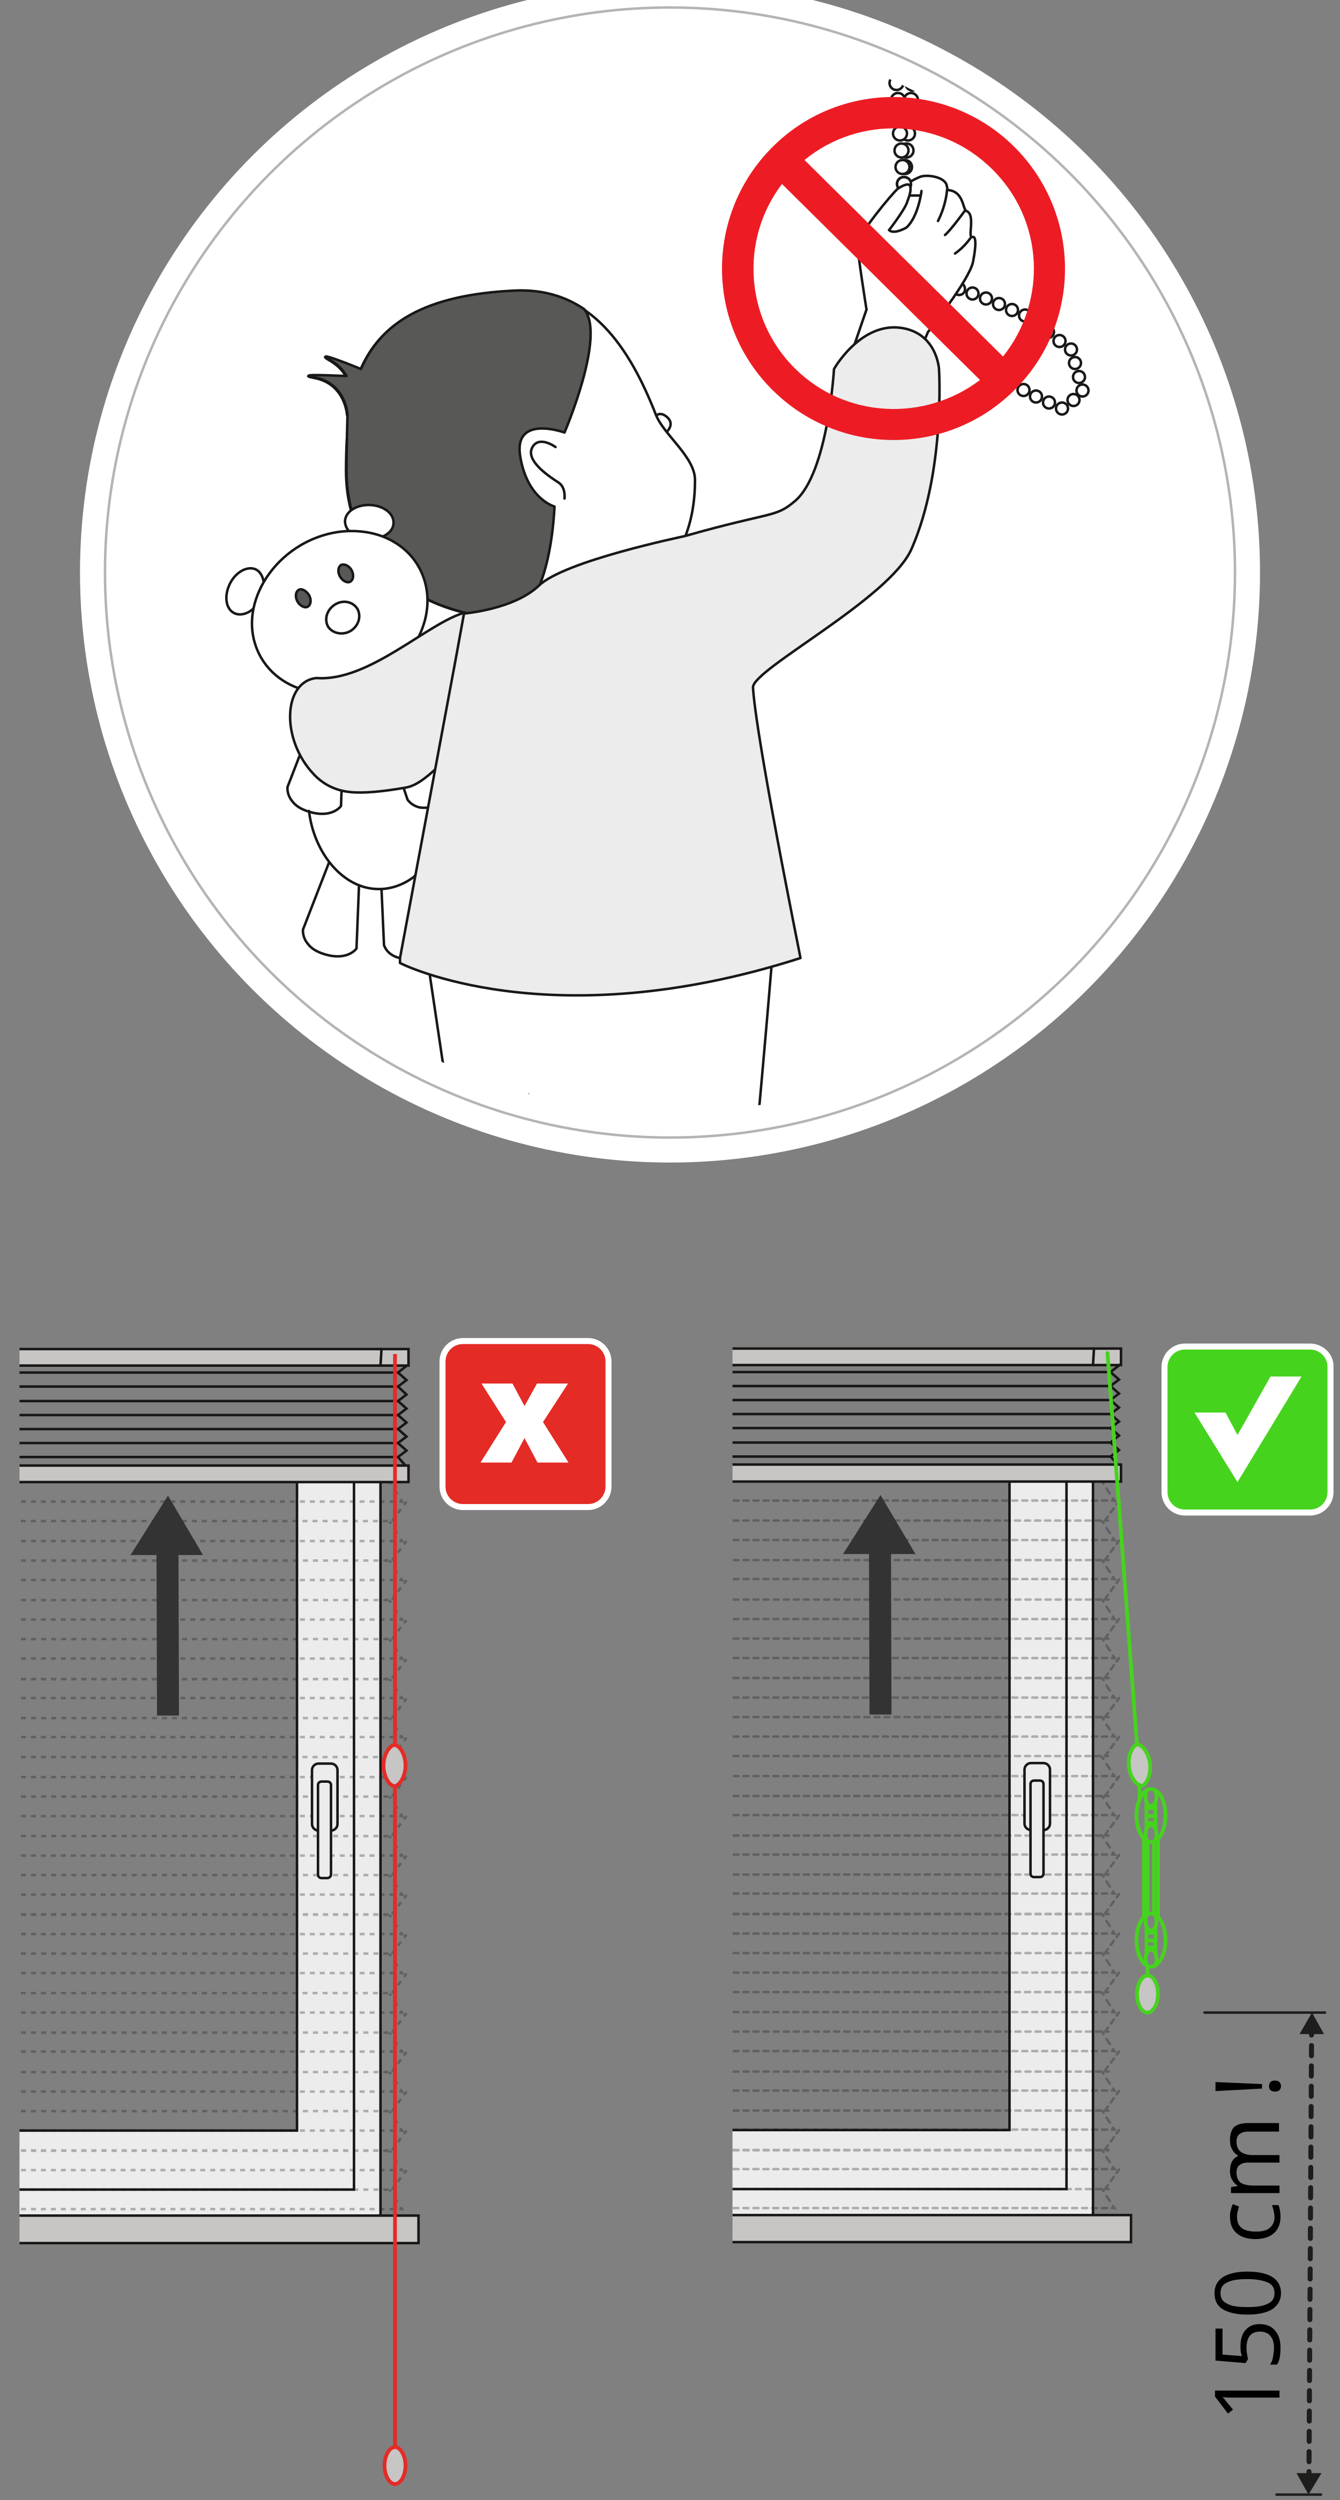 <?xml version="1.0" encoding="utf-8"?>
<!-- Generator: Adobe Illustrator 27.8.1, SVG Export Plug-In . SVG Version: 6.00 Build 0)  -->
<svg version="1.1" id="Ebene_1" xmlns="http://www.w3.org/2000/svg" xmlns:xlink="http://www.w3.org/1999/xlink" x="0px" y="0px"
	 width="268px" height="500px" viewBox="0 0 268 500" style="enable-background:new 0 0 268 500;" xml:space="preserve">
<rect x="0" y="0" width="268" height="500" fill="#808080" stroke="none"/>
<style type="text/css">
	.st0{fill:#FFFFFF;}
	.st1{clip-path:url(#SVGID_00000024683639769880252170000014298560535286209972_);}
	.st2{fill:none;stroke:#181818;stroke-width:0.5;stroke-linecap:round;stroke-miterlimit:10;}
	.st3{fill:#FFFFFF;stroke:#181818;stroke-width:0.5;stroke-linecap:round;stroke-miterlimit:10;}
	.st4{fill:none;stroke:#191817;stroke-width:0.5;stroke-linecap:round;stroke-linejoin:round;}
	.st5{fill:#FFFFFF;stroke:#191817;stroke-width:0.5;stroke-linecap:round;stroke-linejoin:round;}
	.st6{fill:#585856;stroke:#191817;stroke-width:0.5;stroke-linecap:round;stroke-linejoin:round;}
	.st7{fill:#ECECED;stroke:#191817;stroke-width:0.5;stroke-linecap:round;stroke-linejoin:round;}
	.st8{fill:none;stroke:#FFFFFF;stroke-width:10;stroke-linejoin:round;stroke-miterlimit:10;}
	.st9{fill:none;stroke:#B4B4B5;stroke-width:0.5;stroke-linejoin:round;stroke-miterlimit:10;}
	.st10{fill:#ED1C24;}
	.st11{clip-path:url(#XMLID_00000009584453056452322200000005765569725480460440_);}
	.st12{fill:#ECECEC;}
	.st13{fill:none;stroke:#181716;stroke-width:0.5;stroke-linecap:round;}
	.st14{fill:#C8C5C5;stroke:#181716;stroke-width:0.5;stroke-linecap:round;}
	.st15{opacity:0.3;}
	.st16{fill:none;stroke:#181716;stroke-width:0.5;stroke-linecap:round;stroke-dasharray:1.007,1.007;}
	.st17{fill:none;stroke:#181716;stroke-width:0.5;stroke-linecap:round;stroke-dasharray:1.2,1.2;}
	.st18{fill:none;stroke:#181716;stroke-width:0.5;stroke-linecap:round;stroke-dasharray:0.996,0.996;}
	.st19{fill:none;stroke:#181716;stroke-width:0.5;stroke-linecap:round;stroke-dasharray:1.006,1.006;}
	.st20{fill:none;stroke:#181716;stroke-width:0.5;stroke-linecap:round;stroke-dasharray:1,1;}
	.st21{fill:none;stroke:#181716;stroke-width:0.5;stroke-linecap:round;stroke-dasharray:1.2,1.2;}
	.st22{fill:#C8C5C5;stroke:#46D31E;stroke-width:0.75;stroke-linecap:round;}
	.st23{fill:#333333;}
	.st24{fill:none;stroke:#46D31E;stroke-width:0.75;stroke-linecap:round;}
	.st25{fill:#ECECEC;stroke:#181716;stroke-width:0.5;stroke-linecap:round;}
	
		.st26{clip-path:url(#XMLID_00000009584453056452322200000005765569725480460440_);fill:#C8C5C5;stroke:#46D31E;stroke-width:0.75;stroke-linecap:round;}
	.st27{fill:none;stroke:#1D1E1C;stroke-linecap:round;}
	.st28{fill:none;stroke:#1D1E1C;stroke-linecap:round;stroke-dasharray:2.03,2.03;}
	.st29{fill:#1D1E1C;}
	
		.st30{clip-path:url(#XMLID_00000009584453056452322200000005765569725480460440_);fill:none;stroke:#1D1E1C;stroke-width:0.5;stroke-linecap:round;stroke-linejoin:round;}
	.st31{fill:#46D31E;}
	.st32{clip-path:url(#XMLID_00000039836811223487365270000004977693030177034419_);}
	.st33{fill:none;stroke:#181716;stroke-width:0.5;}
	.st34{fill:#C8C5C5;stroke:#181716;stroke-width:0.5;}
	.st35{fill:none;stroke:#181716;stroke-width:0.5;stroke-dasharray:1.007,1.007;}
	.st36{fill:none;stroke:#181716;stroke-width:0.5;stroke-dasharray:1.2,1.2;}
	.st37{fill:none;stroke:#181716;stroke-width:0.5;stroke-dasharray:0.996,0.996;}
	.st38{fill:none;stroke:#181716;stroke-width:0.5;stroke-dasharray:1.006,1.006;}
	.st39{fill:none;stroke:#181716;stroke-width:0.5;stroke-dasharray:1,1;}
	.st40{fill:none;stroke:#181716;stroke-width:0.5;stroke-dasharray:1.2,1.2;}
	.st41{fill:none;stroke:#E42B26;stroke-width:0.75;}
	.st42{fill:#C8C5C5;stroke:#E42B26;stroke-width:0.75;}
	.st43{fill:#ECECEC;stroke:#181716;stroke-width:0.5;}
	.st44{fill:#E42B26;}
</style>
<g>
	<g>
		<circle id="XMLID_00000113314774116841255290000001389459747681277350_" class="st0" cx="134" cy="114.5" r="113"/>
	</g>
	<g>
		<g>
			<defs>
				<circle id="SVGID_1_" cx="134" cy="114.5" r="113"/>
			</defs>
			<clipPath id="SVGID_00000119815102321516804660000007290186089912715198_">
				<use xlink:href="#SVGID_1_"  style="overflow:visible;"/>
			</clipPath>
			<g style="clip-path:url(#SVGID_00000119815102321516804660000007290186089912715198_);">
				<g>
					<g>
						<g>
							<circle class="st2" cx="186.7" cy="-33.6" r="1.4"/>
						</g>
						<g>
							<circle class="st2" cx="186.4" cy="-30.3" r="1.4"/>
						</g>
						<g>
							<circle class="st2" cx="186.1" cy="-26.9" r="1.4"/>
						</g>
						<g>
							<circle class="st2" cx="185.9" cy="-23.6" r="1.4"/>
						</g>
						<g>
							<circle class="st2" cx="185.6" cy="-20.2" r="1.4"/>
						</g>
						<g>
							<circle class="st2" cx="185.3" cy="-16.9" r="1.4"/>
						</g>
						<g>
							<circle class="st2" cx="185" cy="-13.5" r="1.4"/>
						</g>
						<g>
							<circle class="st2" cx="184.7" cy="-10.1" r="1.4"/>
						</g>
						<g>
							<circle class="st2" cx="184.4" cy="-6.8" r="1.4"/>
						</g>
						<g>
							<circle class="st2" cx="184.2" cy="-3.4" r="1.4"/>
						</g>
						<g>
							<circle class="st2" cx="183.9" cy="-0.1" r="1.4"/>
						</g>
						<g>
							<circle class="st2" cx="183.6" cy="3.3" r="1.4"/>
						</g>
						<g>
							<circle class="st2" cx="183.3" cy="6.6" r="1.4"/>
						</g>
						<g>
							<circle class="st2" cx="183" cy="10" r="1.4"/>
						</g>
						<g>
							<circle class="st2" cx="182.7" cy="13.3" r="1.4"/>
						</g>
						<g>
							<circle class="st2" cx="182.5" cy="16.7" r="1.4"/>
						</g>
						<g>
							<circle class="st2" cx="182.2" cy="20" r="1.4"/>
						</g>
						<g>
							<circle class="st2" cx="181.9" cy="23.4" r="1.4"/>
						</g>
						<g>
							<circle class="st3" cx="181.6" cy="26.7" r="1.4"/>
						</g>
						<g>
							<circle class="st2" cx="181.3" cy="30.1" r="1.4"/>
						</g>
						<g>
							<circle class="st2" cx="181" cy="33.4" r="1.4"/>
						</g>
						<g>
							<path class="st3" d="M179.7,37.6c-0.2-0.2-0.3-0.5-0.3-0.8c0-0.8,0.6-1.4,1.4-1.4s1.4,0.6,1.4,1.4c0,0.1,0,0.2,0,0.3
								s-0.1,0.2-0.1,0.3"/>
						</g>
					</g>
					<g>
						<g>
							<circle class="st2" cx="175.7" cy="-33.7" r="1.4"/>
						</g>
						<g>
							<circle class="st2" cx="175.9" cy="-30.3" r="1.4"/>
						</g>
						<g>
							<circle class="st2" cx="176.2" cy="-27" r="1.4"/>
						</g>
						<g>
							<circle class="st2" cx="176.4" cy="-23.6" r="1.4"/>
						</g>
						<g>
							<circle class="st2" cx="176.7" cy="-20.3" r="1.4"/>
						</g>
						<g>
							<circle class="st2" cx="176.9" cy="-16.9" r="1.4"/>
						</g>
						<g>
							<circle class="st2" cx="177.2" cy="-13.5" r="1.4"/>
						</g>
						<g>
							<circle class="st2" cx="177.4" cy="-10.2" r="1.4"/>
						</g>
						<g>
							<circle class="st2" cx="177.6" cy="-6.8" r="1.4"/>
						</g>
						<g>
							<circle class="st2" cx="177.9" cy="-3.5" r="1.4"/>
						</g>
						<g>
							<circle class="st2" cx="178.1" cy="-0.1" r="1.4"/>
						</g>
						<g>
							<circle class="st2" cx="178.4" cy="3.2" r="1.4"/>
						</g>
						<g>
							<circle class="st2" cx="178.6" cy="6.6" r="1.4"/>
						</g>
						<g>
							<circle class="st2" cx="178.8" cy="9.9" r="1.4"/>
						</g>
						<g>
							<circle class="st2" cx="179.1" cy="13.3" r="1.4"/>
						</g>
						<g>
							<circle class="st2" cx="179.3" cy="16.6" r="1.4"/>
						</g>
						<g>
							<circle class="st2" cx="179.6" cy="20" r="1.4"/>
						</g>
						<g>
							<circle class="st2" cx="179.8" cy="23.4" r="1.4"/>
						</g>
						<g>
							<circle class="st3" cx="180" cy="26.7" r="1.4"/>
						</g>
						<g>
							<circle class="st3" cx="180.3" cy="30.1" r="1.4"/>
						</g>
						<g>
							<circle class="st3" cx="180.5" cy="33.4" r="1.4"/>
						</g>
						<g>
							<path class="st2" d="M179.7,37.6c-0.2-0.2-0.3-0.5-0.3-0.8c0-0.8,0.6-1.4,1.4-1.4c0.4,0,0.8,0.2,1.1,0.5"/>
						</g>
					</g>
					<g>
						<g>
							<g>
								<circle class="st2" cx="190" cy="64.5" r="1.2"/>
							</g>
							<g>
								<circle class="st2" cx="192" cy="66.6" r="1.2"/>
							</g>
							<g>
								<circle class="st2" cx="194" cy="68.6" r="1.2"/>
							</g>
							<g>
								<circle class="st2" cx="196" cy="70.6" r="1.2"/>
							</g>
							<g>
								<circle class="st2" cx="198.1" cy="72.6" r="1.2"/>
							</g>
							<g>
								<circle class="st2" cx="200.3" cy="74.4" r="1.2"/>
							</g>
							<g>
								<circle class="st2" cx="202.5" cy="76.2" r="1.2"/>
							</g>
							<g>
								<circle class="st2" cx="204.7" cy="78" r="1.2"/>
							</g>
							<g>
								<circle class="st2" cx="207.2" cy="79.3" r="1.2"/>
							</g>
							<g>
								<circle class="st2" cx="209.8" cy="80.5" r="1.2"/>
							</g>
							<g>
								<circle class="st2" cx="212.4" cy="81.7" r="1.2"/>
							</g>
							<g>
								<circle class="st2" cx="214.7" cy="80" r="1.2"/>
							</g>
							<g>
								<circle class="st2" cx="216.5" cy="78.1" r="1.2"/>
							</g>
							<g>
								<circle class="st2" cx="215.8" cy="75.4" r="1.2"/>
							</g>
							<g>
								<circle class="st2" cx="215" cy="72.6" r="1.2"/>
							</g>
							<g>
								<circle class="st2" cx="214.2" cy="69.9" r="1.2"/>
							</g>
							<g>
								<circle class="st2" cx="211.9" cy="68.2" r="1.2"/>
							</g>
							<g>
								<circle class="st2" cx="209.6" cy="66.4" r="1.2"/>
							</g>
							<g>
								<circle class="st2" cx="207.4" cy="64.7" r="1.2"/>
							</g>
							<g>
								<circle class="st2" cx="205" cy="63.1" r="1.2"/>
							</g>
							<g>
								<circle class="st2" cx="202.4" cy="62" r="1.2"/>
							</g>
							<g>
								<circle class="st2" cx="199.8" cy="60.8" r="1.2"/>
							</g>
							<g>
								<circle class="st2" cx="197.2" cy="59.7" r="1.2"/>
							</g>
							<g>
								<circle class="st2" cx="194.5" cy="58.7" r="1.2"/>
							</g>
							<g>
								<path class="st2" d="M192.5,56.8c0.3,0.2,0.5,0.6,0.5,1c0,0.7-0.5,1.2-1.2,1.2c-0.2,0-0.5-0.1-0.6-0.2"/>
							</g>
						</g>
					</g>
					<path class="st4" d="M85.9,194.6l11.7,78.6c0,0,12.3,8.4,23.8,0.5"/>
					<path class="st4" d="M71.8,177.1l-0.5,12.6c0,0-1.8,2.6-6.5,1.1c-1.6-0.5-2.6-1.2-3.2-2c-1.2-1.4-1-2.9-1-2.9l5.2-13.4"/>
					<path class="st4" d="M82.9,175.2l5.1,12.9c0,0-0.6,3.1-5.5,3.6c-4.9,0.5-5.7-2.7-5.7-2.7l-0.5-11.2"/>
					<line class="st4" x1="170.9" y1="68.9" x2="173.3" y2="61.9"/>
					<path class="st5" d="M74.9,111.6c6.4,8.2,17.6,12.4,30.1,12.4c19.7,0,34-8.3,34-28c0-4.6-6.2-9-7.8-13
						c-5.2-13.3-13-25.5-28.1-24.8C84.6,59,76,64.9,72.1,73.9c-4.4-1.8-9.3-3.6-6-1.7c1.5,0.9,2.5,2,3.1,3.1
						c-4.8-0.2-10-0.4-6.3,0.3c6.2,1.2,6.5,7.4,6.5,7.4l0.5-0.6c-0.5,3.6-0.7,7.6-0.7,11.7c0,5.1,1.1,9.5,3,13.3"/>
					<path class="st6" d="M97.3,123.4c1.1,0,3.3-0.1,4.6-0.3c2.8-0.4,4.7-2.9,6-6c2.7-6.5,3-15.8,3-15.8s-5.3-1.4-6.8-9.7
						c-1.7-8.9,8.8-5.1,8.8-5.1s8.4-19.5,3.9-24.7l0,0c-3.7-2.5-8.2-3.9-13.6-3.7c-18.5,0.8-27.1,6.7-31,15.7
						c-4.4-1.8-9.3-3.6-6-1.7c1.5,0.9,2.5,2,3.1,3.1c-4.8-0.2-10-0.4-6.3,0.3c6.2,1.2,6.5,7.4,6.5,7.4s-0.2,7-0.2,11.1
						c0,5.1,1.1,9.5,3,13.3l2.7,4.3c4.1,5.2,10,8.8,17.1,10.7c0.3,0.1,0.7,0.2,1,0.3C94.3,122.9,95.8,123.2,97.3,123.4
						c2.5,0.4,5.1,0.6,7.7,0.6"/>
					<path class="st4" d="M89.6,160.2c0,9.5-5.9,17.2-13.3,17.6c-0.2,0-0.4,0-0.6,0c-7,0-12.9-7.1-13.9-15.6"/>
					<path class="st4" d="M68.3,158.4l-0.1,2.8c0,0-1.8,2.6-6.5,1.1c-1.6-0.5-2.6-1.2-3.2-2c-1.2-1.4-1-2.9-1-2.9l2.4-6.2"/>
					<path class="st4" d="M91.4,155.3l0.7,0.8c0,0,0.2,3.2-4.4,4.9c-1.6,0.6-2.8,0.6-3.7,0.5c-1.8-0.4-2.5-1.6-2.5-1.6l-0.8-2.4"/>
					<path class="st4" d="M173.3,61.9c0,0-1.8-11.3-1.8-13.1c0-1.7,6.9-10.1,8.1-11.1c1.9-1.2,2.5-0.9,2.5-0.1
						c0.1,0.9-0.5,2.3-0.7,2.9c-0.5,1.5-3.5,5.4-3.5,5.4"/>
					<path class="st4" d="M185,67.8l0.6-1.4c0,0,8.2-10.3,9-14c0.2-1,1-5.3-0.1-5s0.7-4.4-1.2-5.2c-0.8-0.3-0.5-4-3.8-4.2
						c0,0-0.1-1-0.3-1.3c-0.7-1.3-3.5-1.8-5-1.4c-0.3,0.1-1.2,0.5-1.9,0.9"/>
					<path class="st4" d="M154.3,193.3c0,0-5.5,66.5-8.6,86.2c-13.3,6.7-23.6,0-23.6,0l-6.8-56.8c0,0-5.1,0.4-9.6-3.8"/>
					<path class="st4" d="M50.7,121.7c-1.2,1.1-2.7,1.5-3.9,0.9c-1.7-0.9-2-3.5-0.8-5.9c1.2-2.4,3.6-3.6,5.2-2.8
						c0.8,0.4,1.3,1.3,1.5,2.3"/>
					<path class="st5" d="M76,107.5c1.6-0.5,2.7-1.6,2.7-2.9c0.1-1.9-2-3.5-4.7-3.6c-2.7-0.1-4.9,1.3-5,3.2c0,0.9,0.4,1.7,1.1,2.3"
						/>
					<path class="st5" d="M64.2,138.6c-5-0.4-9.5-2.8-12-7.1c-1.7-3-2.2-6.4-1.5-9.8c1-4.9,4.4-9.7,9.5-12.7
						c3.3-1.9,6.8-2.8,10.1-2.8c2,0,3.9,0.3,5.7,0.9c3.2,1.1,6,3.2,7.7,6.2c3.5,6.1,1.7,13.9-3.8,19.3"/>
					<path class="st4" d="M71.5,121.8c0.8,1.5,0.2,3.4-1.4,4.4c-1.6,0.9-3.6,0.5-4.5-0.9c-0.8-1.5-0.2-3.4,1.4-4.4
						C68.6,119.9,70.6,120.3,71.5,121.8z"/>
					<path class="st6" d="M61.8,119c0.5,0.9,0.4,1.9-0.2,2.3c-0.6,0.4-1.6-0.1-2.1-1s-0.4-1.9,0.2-2.3
						C60.3,117.6,61.2,118.1,61.8,119z"/>
					<path class="st6" d="M70.3,114c0.5,0.9,0.4,1.9-0.2,2.3c-0.6,0.4-1.6-0.1-2.1-1s-0.4-1.9,0.2-2.3
						C68.8,112.7,69.8,113.1,70.3,114z"/>
					<path class="st7" d="M93,122.5c-7.4,2-19.2,13.9-29.7,13.1c-6.7,0.7-7.2,12.3-0.5,19.3c1.8,1.9,4.2,3.2,7.2,3.5
						c2.6,0.3,6.7-0.1,11.2-0.9c4.8-0.8,10.1-9.3,14.7-10.4"/>
					<path class="st7" d="M137,107.2c17.6-5,18-3.6,22-7c6.6-5.6,7.8-26.4,7.8-26.4s5-8.9,12.8-8.3c7.8,0.7,8.2,8.3,8.2,8.3
						s1.3,20.5-5.5,36c-4.4,10-31.9,24.1-31.7,27.7s1.8,15.5,9.5,54.1c-50.5,16.2-80.1,1-80.1,1v-1l11.2-60.1l1.6-8.8
						c0,0,10-0.8,15-5.6C112.9,112.2,136.2,107.4,137,107.2z"/>
				</g>
				<path class="st4" d="M189.4,38c0,0-0.1,2.8-1.8,6.2"/>
				<path class="st4" d="M193,42.1c0,0-2.8,3.9-4,4.9"/>
				<path class="st4" d="M194.1,47.6c0,0-1.2,1.8-3.1,3.1"/>
				<path class="st4" d="M111.1,89.4c0,0-3.4-2.5-4.7,0.2c-1.3,2.7,3.9,6,5.3,6.9c1.5,1,1.2,3.2,1.2,3.2"/>
				<path class="st4" d="M131.3,83.1c0,0,0.8-0.9,2.2,0.4s0,2.7,0,2.7"/>
				<line class="st4" x1="182.1" y1="39.1" x2="184.1" y2="39.1"/>
				<path class="st4" d="M184.3,38.2c0,0-0.6,5.1-3,7.3c0,0-2.5,1.5-3.5,0.5"/>
			</g>
		</g>
	</g>
	<g>
		<circle id="XMLID_00000056387130771597133970000006829411391589284509_" class="st8" cx="134" cy="114.5" r="113"/>
		<circle id="XMLID_00000152969535734402832490000016959058615900393862_" class="st9" cx="134" cy="114.5" r="113"/>
	</g>
</g>
<path class="st10" d="M202.8,29.3c-13.5-13.3-35.2-13.2-48.5,0.3s-13.2,35.2,0.3,48.5c13.5,13.3,35.2,13.2,48.5-0.3
	C216.4,64.4,216.3,42.7,202.8,29.3z M159,73.7c-10.1-10-11-25.9-2.6-36.9L196,76C184.9,84.4,169.1,83.7,159,73.7z M200.6,71.3
	L160.9,32c11-9,27.2-8.4,37.5,1.8C208.8,44,209.5,60.2,200.6,71.3z"/>
<g>
	<defs>
		<rect id="XMLID_00000054971070974374107710000004115885036274817979_" x="146.5" y="260.4" width="125.7" height="279.2"/>
	</defs>
	<clipPath id="XMLID_00000022538556364674468200000015447180068998220690_">
		<use xlink:href="#XMLID_00000054971070974374107710000004115885036274817979_"  style="overflow:visible;"/>
	</clipPath>
	<g style="clip-path:url(#XMLID_00000022538556364674468200000015447180068998220690_);">
		<polygon class="st12" points="92.8,426 201.9,426 201.9,295.4 218.6,295.4 218.6,443.8 92.8,443.8 		"/>
		<polyline class="st13" points="92.8,426 201.9,426 201.9,295.4 218.6,295.4 218.6,443.8 92.8,443.8 		"/>
		<g>
			<polyline class="st14" points="92.2,269.7 218.8,269.7 224.2,269.7 224.2,273 92.2,273 			"/>
			<polyline class="st14" points="92.2,292.9 218.8,292.9 224.2,292.9 224.2,296.3 92.2,296.3 			"/>
			<polyline class="st14" points="92.2,443 220.8,443 226.2,443 226.2,448.4 92.2,448.4 			"/>
			<line class="st13" x1="218.6" y1="273" x2="218.8" y2="269.7"/>
			<polyline class="st13" points="92.2,274.4 222.1,274.4 223.9,273 			"/>
			<polyline class="st13" points="92.2,277.2 222.1,277.2 223.8,275.9 222.1,274.4 			"/>
			<polyline class="st13" points="92.2,280 222.1,280 223.8,278.7 222.1,277.2 			"/>
			<polyline class="st13" points="92.2,282.8 222.1,282.8 223.8,281.5 222.1,280 			"/>
			<polyline class="st13" points="92.2,285.6 222.1,285.6 223.8,284.3 222.1,282.8 			"/>
			<polyline class="st13" points="92.2,288.5 222.1,288.5 223.8,287.1 222.1,285.6 			"/>
			<polyline class="st13" points="92.2,291.3 222.1,291.3 223.8,290 222.1,288.5 			"/>
			<g class="st15">
				<g>
					<g>
						<g>
							<line class="st13" x1="221.7" y1="335.6" x2="221.2" y2="335.6"/>
							<line class="st16" x1="220.2" y1="335.6" x2="93.7" y2="335.6"/>
							<line class="st13" x1="93.2" y1="335.6" x2="92.7" y2="335.6"/>
						</g>
					</g>
					<g>
						<g>
							<line class="st13" x1="220.4" y1="296.3" x2="220.7" y2="296.7"/>
							<line class="st17" x1="221.3" y1="297.7" x2="222.3" y2="299.2"/>
							<polyline class="st13" points="222.6,299.7 222.9,300.1 222.4,300.1 							"/>
							<line class="st18" x1="221.4" y1="300.1" x2="92.5" y2="300.1"/>
							<line class="st13" x1="92" y1="300.1" x2="91.5" y2="300.1"/>
						</g>
					</g>
					<g>
						<g>
							<line class="st13" x1="221.6" y1="304.1" x2="221.1" y2="304.1"/>
							<line class="st19" x1="220.1" y1="304.1" x2="93.8" y2="304.1"/>
							<line class="st13" x1="93.3" y1="304.1" x2="92.8" y2="304.1"/>
						</g>
					</g>
					<line class="st20" x1="221" y1="304.1" x2="223.8" y2="300.2"/>
					<g>
						<g>
							<line class="st13" x1="220.4" y1="304.2" x2="220.7" y2="304.6"/>
							<line class="st17" x1="221.3" y1="305.6" x2="222.3" y2="307.1"/>
							<polyline class="st13" points="222.6,307.6 222.9,308 222.4,308 							"/>
							<line class="st18" x1="221.4" y1="308" x2="92.5" y2="308"/>
							<line class="st13" x1="92" y1="308" x2="91.5" y2="308"/>
						</g>
					</g>
					<g>
						<g>
							<line class="st13" x1="221.7" y1="312" x2="221.2" y2="312"/>
							<line class="st16" x1="220.2" y1="312" x2="93.7" y2="312"/>
							<line class="st13" x1="93.2" y1="312" x2="92.7" y2="312"/>
						</g>
					</g>
					<line class="st20" x1="221" y1="312" x2="223.8" y2="308.1"/>
					<g>
						<g>
							<line class="st13" x1="221.7" y1="319.9" x2="221.2" y2="319.9"/>
							<line class="st16" x1="220.2" y1="319.9" x2="93.7" y2="319.9"/>
							<line class="st13" x1="93.2" y1="319.9" x2="92.7" y2="319.9"/>
						</g>
					</g>
					<g>
						<g>
							<line class="st13" x1="220.4" y1="312" x2="220.7" y2="312.4"/>
							<line class="st17" x1="221.3" y1="313.4" x2="222.3" y2="314.9"/>
							<polyline class="st13" points="222.6,315.4 222.9,315.8 222.4,315.8 							"/>
							<line class="st18" x1="221.4" y1="315.8" x2="92.5" y2="315.8"/>
							<line class="st13" x1="92" y1="315.8" x2="91.5" y2="315.8"/>
						</g>
					</g>
					<line class="st20" x1="221" y1="319.8" x2="223.8" y2="315.9"/>
					<g>
						<g>
							<line class="st13" x1="220.4" y1="319.9" x2="220.7" y2="320.3"/>
							<line class="st21" x1="221.3" y1="321.3" x2="222.3" y2="322.8"/>
							<polyline class="st13" points="222.6,323.3 222.9,323.8 222.4,323.8 							"/>
							<line class="st18" x1="221.4" y1="323.8" x2="92.5" y2="323.8"/>
							<line class="st13" x1="92" y1="323.8" x2="91.5" y2="323.8"/>
						</g>
					</g>
					<g>
						<g>
							<line class="st13" x1="221.7" y1="327.7" x2="221.2" y2="327.7"/>
							<line class="st16" x1="220.2" y1="327.7" x2="93.7" y2="327.7"/>
							<line class="st13" x1="93.2" y1="327.7" x2="92.7" y2="327.7"/>
						</g>
					</g>
					<line class="st20" x1="221" y1="327.7" x2="223.8" y2="323.8"/>
					<g>
						<g>
							<line class="st13" x1="221.7" y1="335.6" x2="221.2" y2="335.6"/>
							<line class="st16" x1="220.2" y1="335.6" x2="93.7" y2="335.6"/>
							<line class="st13" x1="93.2" y1="335.6" x2="92.7" y2="335.6"/>
						</g>
					</g>
					<g>
						<g>
							<line class="st13" x1="221.7" y1="335.6" x2="221.2" y2="335.6"/>
							<line class="st16" x1="220.2" y1="335.6" x2="93.7" y2="335.6"/>
							<line class="st13" x1="93.2" y1="335.6" x2="92.7" y2="335.6"/>
						</g>
					</g>
					<g>
						<g>
							<line class="st13" x1="220.4" y1="327.7" x2="220.7" y2="328.1"/>
							<line class="st21" x1="221.3" y1="329.1" x2="222.3" y2="330.6"/>
							<polyline class="st13" points="222.6,331.1 222.9,331.6 222.4,331.6 							"/>
							<line class="st18" x1="221.4" y1="331.6" x2="92.5" y2="331.6"/>
							<line class="st13" x1="92" y1="331.6" x2="91.5" y2="331.6"/>
						</g>
					</g>
					<line class="st20" x1="221" y1="335.5" x2="223.8" y2="331.6"/>
					<g>
						<g>
							<line class="st13" x1="220.4" y1="335.6" x2="220.7" y2="336"/>
							<line class="st17" x1="221.3" y1="337.1" x2="222.3" y2="338.6"/>
							<polyline class="st13" points="222.6,339.1 222.9,339.5 222.4,339.5 							"/>
							<line class="st18" x1="221.4" y1="339.5" x2="92.5" y2="339.5"/>
							<line class="st13" x1="92" y1="339.5" x2="91.5" y2="339.5"/>
						</g>
					</g>
					<g>
						<g>
							<line class="st13" x1="221.7" y1="343.4" x2="221.2" y2="343.4"/>
							<line class="st16" x1="220.2" y1="343.4" x2="93.7" y2="343.4"/>
							<line class="st13" x1="93.2" y1="343.4" x2="92.7" y2="343.4"/>
						</g>
					</g>
					<line class="st20" x1="221" y1="343.4" x2="223.8" y2="339.6"/>
				</g>
				<g>
					<g>
						<g>
							<line class="st13" x1="221.7" y1="382.8" x2="221.2" y2="382.8"/>
							<line class="st16" x1="220.2" y1="382.8" x2="93.7" y2="382.8"/>
							<line class="st13" x1="93.2" y1="382.8" x2="92.7" y2="382.8"/>
						</g>
					</g>
					<g>
						<g>
							<line class="st13" x1="220.4" y1="343.4" x2="220.7" y2="343.9"/>
							<line class="st17" x1="221.3" y1="344.9" x2="222.3" y2="346.4"/>
							<polyline class="st13" points="222.6,346.9 222.9,347.3 222.4,347.3 							"/>
							<line class="st18" x1="221.4" y1="347.3" x2="92.5" y2="347.3"/>
							<line class="st13" x1="92" y1="347.3" x2="91.5" y2="347.3"/>
						</g>
					</g>
					<g>
						<g>
							<line class="st13" x1="221.6" y1="351.2" x2="221.1" y2="351.2"/>
							<line class="st19" x1="220.1" y1="351.2" x2="93.8" y2="351.2"/>
							<line class="st13" x1="93.3" y1="351.2" x2="92.8" y2="351.2"/>
						</g>
					</g>
					<line class="st20" x1="221" y1="351.2" x2="223.8" y2="347.4"/>
					<g>
						<g>
							<line class="st13" x1="220.4" y1="351.4" x2="220.7" y2="351.8"/>
							<line class="st17" x1="221.3" y1="352.8" x2="222.3" y2="354.3"/>
							<polyline class="st13" points="222.6,354.8 222.9,355.2 222.4,355.2 							"/>
							<line class="st18" x1="221.4" y1="355.2" x2="92.5" y2="355.2"/>
							<line class="st13" x1="92" y1="355.2" x2="91.5" y2="355.2"/>
						</g>
					</g>
					<g>
						<g>
							<line class="st13" x1="221.7" y1="359.2" x2="221.2" y2="359.2"/>
							<line class="st16" x1="220.2" y1="359.2" x2="93.7" y2="359.2"/>
							<line class="st13" x1="93.2" y1="359.2" x2="92.7" y2="359.2"/>
						</g>
					</g>
					<line class="st20" x1="221" y1="359.2" x2="223.8" y2="355.3"/>
					<g>
						<g>
							<line class="st13" x1="221.7" y1="367.1" x2="221.2" y2="367.1"/>
							<line class="st16" x1="220.2" y1="367.1" x2="93.7" y2="367.1"/>
							<line class="st13" x1="93.2" y1="367.1" x2="92.7" y2="367.1"/>
						</g>
					</g>
					<g>
						<g>
							<line class="st13" x1="220.4" y1="359.2" x2="220.7" y2="359.6"/>
							<line class="st17" x1="221.3" y1="360.6" x2="222.3" y2="362.1"/>
							<polyline class="st13" points="222.6,362.6 222.9,363 222.4,363 							"/>
							<line class="st18" x1="221.4" y1="363" x2="92.5" y2="363"/>
							<line class="st13" x1="92" y1="363" x2="91.5" y2="363"/>
						</g>
					</g>
					<line class="st20" x1="221" y1="367" x2="223.8" y2="363.1"/>
					<g>
						<g>
							<line class="st13" x1="220.4" y1="367.1" x2="220.7" y2="367.5"/>
							<line class="st17" x1="221.3" y1="368.5" x2="222.3" y2="370"/>
							<polyline class="st13" points="222.6,370.5 222.9,370.9 222.4,370.9 							"/>
							<line class="st18" x1="221.4" y1="370.9" x2="92.5" y2="370.9"/>
							<line class="st13" x1="92" y1="370.9" x2="91.5" y2="370.9"/>
						</g>
					</g>
					<g>
						<g>
							<line class="st13" x1="221.7" y1="374.9" x2="221.2" y2="374.9"/>
							<line class="st16" x1="220.2" y1="374.9" x2="93.7" y2="374.9"/>
							<line class="st13" x1="93.2" y1="374.9" x2="92.7" y2="374.9"/>
						</g>
					</g>
					<line class="st20" x1="221" y1="374.9" x2="223.8" y2="371"/>
					<g>
						<g>
							<line class="st13" x1="221.7" y1="382.8" x2="221.2" y2="382.8"/>
							<line class="st16" x1="220.2" y1="382.8" x2="93.7" y2="382.8"/>
							<line class="st13" x1="93.2" y1="382.8" x2="92.7" y2="382.8"/>
						</g>
					</g>
					<g>
						<g>
							<line class="st13" x1="221.7" y1="382.8" x2="221.2" y2="382.8"/>
							<line class="st16" x1="220.2" y1="382.8" x2="93.7" y2="382.8"/>
							<line class="st13" x1="93.2" y1="382.8" x2="92.7" y2="382.8"/>
						</g>
					</g>
					<g>
						<g>
							<line class="st13" x1="220.4" y1="374.9" x2="220.7" y2="375.3"/>
							<line class="st21" x1="221.3" y1="376.3" x2="222.3" y2="377.8"/>
							<polyline class="st13" points="222.6,378.3 222.9,378.7 222.4,378.7 							"/>
							<line class="st18" x1="221.4" y1="378.7" x2="92.5" y2="378.7"/>
							<line class="st13" x1="92" y1="378.7" x2="91.5" y2="378.7"/>
						</g>
					</g>
					<line class="st20" x1="221" y1="382.7" x2="223.8" y2="378.8"/>
					<g>
						<g>
							<line class="st13" x1="220.4" y1="382.8" x2="220.7" y2="383.2"/>
							<line class="st21" x1="221.3" y1="384.2" x2="222.3" y2="385.7"/>
							<polyline class="st13" points="222.6,386.2 222.9,386.7 222.4,386.7 							"/>
							<line class="st18" x1="221.4" y1="386.7" x2="92.5" y2="386.7"/>
							<line class="st13" x1="92" y1="386.7" x2="91.5" y2="386.7"/>
						</g>
					</g>
					<g>
						<g>
							<line class="st13" x1="221.7" y1="390.6" x2="221.2" y2="390.6"/>
							<line class="st16" x1="220.2" y1="390.6" x2="93.7" y2="390.6"/>
							<line class="st13" x1="93.2" y1="390.6" x2="92.7" y2="390.6"/>
						</g>
					</g>
					<line class="st20" x1="221" y1="390.6" x2="223.8" y2="386.7"/>
				</g>
				<g>
					<g>
						<g>
							<line class="st13" x1="221.7" y1="430" x2="221.2" y2="430"/>
							<line class="st16" x1="220.2" y1="430" x2="93.7" y2="430"/>
							<line class="st13" x1="93.2" y1="430" x2="92.7" y2="430"/>
						</g>
					</g>
					<g>
						<g>
							<line class="st13" x1="220.4" y1="390.6" x2="220.7" y2="391"/>
							<line class="st17" x1="221.3" y1="392" x2="222.3" y2="393.5"/>
							<polyline class="st13" points="222.6,394.1 222.9,394.5 222.4,394.5 							"/>
							<line class="st18" x1="221.4" y1="394.5" x2="92.5" y2="394.5"/>
							<line class="st13" x1="92" y1="394.5" x2="91.5" y2="394.5"/>
						</g>
					</g>
					<g>
						<g>
							<line class="st13" x1="221.6" y1="398.4" x2="221.1" y2="398.4"/>
							<line class="st19" x1="220.1" y1="398.4" x2="93.8" y2="398.4"/>
							<line class="st13" x1="93.3" y1="398.4" x2="92.8" y2="398.4"/>
						</g>
					</g>
					<line class="st20" x1="221" y1="398.4" x2="223.8" y2="394.5"/>
					<g>
						<g>
							<line class="st13" x1="220.4" y1="398.5" x2="220.7" y2="398.9"/>
							<line class="st17" x1="221.3" y1="400" x2="222.3" y2="401.5"/>
							<polyline class="st13" points="222.6,402 222.9,402.4 222.4,402.4 							"/>
							<line class="st18" x1="221.4" y1="402.4" x2="92.5" y2="402.4"/>
							<line class="st13" x1="92" y1="402.4" x2="91.5" y2="402.4"/>
						</g>
					</g>
					<g>
						<g>
							<line class="st13" x1="221.7" y1="406.3" x2="221.2" y2="406.3"/>
							<line class="st16" x1="220.2" y1="406.3" x2="93.7" y2="406.3"/>
							<line class="st13" x1="93.2" y1="406.3" x2="92.7" y2="406.3"/>
						</g>
					</g>
					<line class="st20" x1="221" y1="406.3" x2="223.8" y2="402.5"/>
					<g>
						<g>
							<line class="st13" x1="221.7" y1="414.3" x2="221.2" y2="414.3"/>
							<line class="st16" x1="220.2" y1="414.3" x2="93.7" y2="414.3"/>
							<line class="st13" x1="93.2" y1="414.3" x2="92.7" y2="414.3"/>
						</g>
					</g>
					<g>
						<g>
							<line class="st13" x1="220.4" y1="406.3" x2="220.7" y2="406.8"/>
							<line class="st17" x1="221.3" y1="407.8" x2="222.3" y2="409.3"/>
							<polyline class="st13" points="222.6,409.8 222.9,410.2 222.4,410.2 							"/>
							<line class="st18" x1="221.4" y1="410.2" x2="92.5" y2="410.2"/>
							<line class="st13" x1="92" y1="410.2" x2="91.5" y2="410.2"/>
						</g>
					</g>
					<line class="st20" x1="221" y1="414.1" x2="223.8" y2="410.3"/>
					<g>
						<g>
							<line class="st13" x1="220.4" y1="414.3" x2="220.7" y2="414.7"/>
							<line class="st17" x1="221.3" y1="415.7" x2="222.3" y2="417.2"/>
							<polyline class="st13" points="222.6,417.7 222.9,418.1 222.4,418.1 							"/>
							<line class="st18" x1="221.4" y1="418.1" x2="92.5" y2="418.1"/>
							<line class="st13" x1="92" y1="418.1" x2="91.5" y2="418.1"/>
						</g>
					</g>
					<g>
						<g>
							<line class="st13" x1="221.7" y1="422.1" x2="221.2" y2="422.1"/>
							<line class="st16" x1="220.2" y1="422.1" x2="93.7" y2="422.1"/>
							<line class="st13" x1="93.2" y1="422.1" x2="92.7" y2="422.1"/>
						</g>
					</g>
					<line class="st20" x1="221" y1="422.1" x2="223.8" y2="418.2"/>
					<g>
						<g>
							<line class="st13" x1="221.7" y1="430" x2="221.2" y2="430"/>
							<line class="st16" x1="220.2" y1="430" x2="93.7" y2="430"/>
							<line class="st13" x1="93.2" y1="430" x2="92.7" y2="430"/>
						</g>
					</g>
					<g>
						<g>
							<line class="st13" x1="221.7" y1="430" x2="221.2" y2="430"/>
							<line class="st16" x1="220.2" y1="430" x2="93.7" y2="430"/>
							<line class="st13" x1="93.2" y1="430" x2="92.7" y2="430"/>
						</g>
					</g>
					<g>
						<g>
							<line class="st13" x1="220.4" y1="422.1" x2="220.7" y2="422.5"/>
							<line class="st17" x1="221.3" y1="423.5" x2="222.3" y2="425"/>
							<polyline class="st13" points="222.6,425.5 222.9,425.9 222.4,425.9 							"/>
							<line class="st18" x1="221.4" y1="425.9" x2="92.5" y2="425.9"/>
							<line class="st13" x1="92" y1="425.9" x2="91.5" y2="425.9"/>
						</g>
					</g>
					<line class="st20" x1="221" y1="429.9" x2="223.8" y2="426"/>
					<g>
						<g>
							<line class="st13" x1="220.4" y1="430" x2="220.7" y2="430.4"/>
							<line class="st17" x1="221.3" y1="431.4" x2="222.3" y2="432.9"/>
							<polyline class="st13" points="222.6,433.4 222.9,433.8 222.4,433.8 							"/>
							<line class="st18" x1="221.4" y1="433.8" x2="92.5" y2="433.8"/>
							<line class="st13" x1="92" y1="433.8" x2="91.5" y2="433.8"/>
						</g>
					</g>
					<g>
						<g>
							<line class="st13" x1="221.7" y1="437.8" x2="221.2" y2="437.8"/>
							<line class="st16" x1="220.2" y1="437.8" x2="93.7" y2="437.8"/>
							<line class="st13" x1="93.2" y1="437.8" x2="92.7" y2="437.8"/>
						</g>
					</g>
					<line class="st20" x1="221" y1="437.8" x2="223.8" y2="433.9"/>
					<g>
						<g>
							<line class="st13" x1="220.4" y1="437.8" x2="220.7" y2="438.2"/>
							<line class="st17" x1="221.3" y1="439.2" x2="222.3" y2="440.7"/>
							<polyline class="st13" points="222.6,441.2 222.9,441.6 222.4,441.6 							"/>
							<line class="st18" x1="221.4" y1="441.6" x2="92.5" y2="441.6"/>
							<line class="st13" x1="92" y1="441.6" x2="91.5" y2="441.6"/>
						</g>
					</g>
				</g>
			</g>
			<line class="st13" x1="222.1" y1="291.3" x2="223.6" y2="292.9"/>
			<path class="st22" d="M230,352.7c0.3,2.3-0.8,4.3-1.6,4.4c-1,0.1-2.4-1.6-2.6-3.8c-0.3-2.3,0.8-4.3,1.6-4.4
				C228.3,348.8,229.7,350.4,230,352.7z"/>
			<polygon class="st23" points="176.1,299 183.1,310.8 178.2,310.8 178.3,342.9 173.9,342.9 173.8,310.8 168.6,310.8 			"/>
			<path class="st22" d="M231.6,398.8c0,2-1,3.7-2.1,3.7c-1.2,0-2.1-1.7-2.1-3.7c0-2,1-3.7,2.1-3.7
				C230.6,395,231.6,396.7,231.6,398.8z"/>
			<line class="st24" x1="221.5" y1="270.6" x2="227.4" y2="348.9"/>
		</g>
		<path class="st25" d="M208.7,366h-2.5c-0.7,0-1.3-0.6-1.3-1.3v-10.8c0-0.7,0.6-1.3,1.3-1.3h2.5c0.7,0,1.3,0.6,1.3,1.3v10.8
			C210,365.4,209.4,366,208.7,366z"/>
		<path class="st25" d="M208,375.4h-1.2c-0.4,0-0.7-0.3-0.7-0.7v-17.9c0-0.4,0.3-0.7,0.7-0.7h1.2c0.4,0,0.7,0.3,0.7,0.7v17.9
			C208.7,375.1,208.4,375.4,208,375.4z"/>
		<polyline class="st13" points="213.3,296.3 213.3,437.8 92.7,437.8 		"/>
	</g>
	
		<line style="clip-path:url(#XMLID_00000022538556364674468200000015447180068998220690_);fill:#C8C5C5;stroke:#46D31E;stroke-width:0.75;stroke-linecap:round;" x1="228.8" y1="367.7" x2="228.8" y2="383.4"/>
	
		<line style="clip-path:url(#XMLID_00000022538556364674468200000015447180068998220690_);fill:#C8C5C5;stroke:#46D31E;stroke-width:0.75;stroke-linecap:round;" x1="229.5" y1="368.3" x2="229.5" y2="382.9"/>
	
		<line style="clip-path:url(#XMLID_00000022538556364674468200000015447180068998220690_);fill:#C8C5C5;stroke:#46D31E;stroke-width:0.75;stroke-linecap:round;" x1="230.8" y1="368.3" x2="230.8" y2="382.7"/>
	
		<line style="clip-path:url(#XMLID_00000022538556364674468200000015447180068998220690_);fill:#C8C5C5;stroke:#46D31E;stroke-width:0.75;stroke-linecap:round;" x1="231.6" y1="367.7" x2="231.6" y2="383.4"/>
	
		<line style="clip-path:url(#XMLID_00000022538556364674468200000015447180068998220690_);fill:#C8C5C5;stroke:#46D31E;stroke-width:0.75;stroke-linecap:round;" x1="227.9" y1="357" x2="227.9" y2="360"/>
	
		<line style="clip-path:url(#XMLID_00000022538556364674468200000015447180068998220690_);fill:#C8C5C5;stroke:#46D31E;stroke-width:0.75;stroke-linecap:round;" x1="229.5" y1="395" x2="229.5" y2="393.2"/>
	<g style="clip-path:url(#XMLID_00000022538556364674468200000015447180068998220690_);">
		<path class="st24" d="M233.1,363.1c0,2.9-1.3,5.3-2.9,5.3c-1.6,0-2.9-2.4-2.9-5.3c0-2.9,1.3-5.3,2.9-5.3
			C231.8,357.8,233.1,360.1,233.1,363.1z"/>
		<path class="st24" d="M230.9,357.9c0.2,0.3,0.4,0.8,0.4,1.4c0,1-0.5,1.9-1.1,1.9c-0.6,0-1.1-0.8-1.1-1.9c0-0.5,0.1-1,0.3-1.4"/>
		<path class="st24" d="M229.5,368.3c-0.2-0.3-0.4-0.8-0.4-1.4c0-1,0.5-1.9,1.1-1.9c0.6,0,1.1,0.8,1.1,1.9c0,0.5-0.1,1-0.3,1.4"/>
		<line class="st24" x1="229.3" y1="360.5" x2="229.3" y2="365.8"/>
		<line class="st24" x1="231.1" y1="360.5" x2="231.1" y2="365.8"/>
		<line class="st24" x1="229.3" y1="361.6" x2="231.1" y2="361.6"/>
		<line class="st24" x1="229.5" y1="363.2" x2="231.1" y2="363.2"/>
		<line class="st24" x1="229.5" y1="364.6" x2="231.1" y2="364.6"/>
	</g>
	<g style="clip-path:url(#XMLID_00000022538556364674468200000015447180068998220690_);">
		<path class="st24" d="M233.1,388c0,2.9-1.3,5.3-2.9,5.3c-1.6,0-2.9-2.4-2.9-5.3c0-2.9,1.3-5.3,2.9-5.3
			C231.8,382.7,233.1,385.1,233.1,388z"/>
		<path class="st24" d="M230.9,382.8c0.2,0.3,0.4,0.8,0.4,1.4c0,1-0.5,1.9-1.1,1.9c-0.6,0-1.1-0.8-1.1-1.9c0-0.5,0.1-1,0.3-1.4"/>
		<path class="st24" d="M229.5,393.2c-0.2-0.3-0.4-0.8-0.4-1.4c0-1,0.5-1.9,1.1-1.9c0.6,0,1.1,0.8,1.1,1.9c0,0.5-0.1,1-0.3,1.4"/>
		<line class="st24" x1="229.3" y1="385.4" x2="229.3" y2="390.8"/>
		<line class="st24" x1="231.1" y1="385.4" x2="231.1" y2="390.8"/>
		<line class="st24" x1="229.3" y1="386.5" x2="231.1" y2="386.5"/>
		<line class="st24" x1="229.5" y1="388.1" x2="231.1" y2="388.1"/>
		<line class="st24" x1="229.5" y1="389.5" x2="231.1" y2="389.5"/>
	</g>
	<g style="clip-path:url(#XMLID_00000022538556364674468200000015447180068998220690_);">
		<g>
			<line class="st27" x1="262.4" y1="406" x2="262.3" y2="407"/>
			<line class="st28" x1="262.3" y1="409.1" x2="261.8" y2="493.3"/>
			<line class="st27" x1="261.8" y1="494.3" x2="261.8" y2="495.3"/>
			<g>
				<polygon class="st29" points="259.9,406.8 262.4,402.5 264.8,406.8 				"/>
			</g>
			<g>
				<polygon class="st29" points="259.3,494.6 261.7,498.9 264.3,494.6 				"/>
			</g>
		</g>
	</g>
	
		<line style="clip-path:url(#XMLID_00000022538556364674468200000015447180068998220690_);fill:none;stroke:#1D1E1C;stroke-width:0.5;stroke-linecap:round;stroke-linejoin:round;" x1="240.9" y1="402.5" x2="265" y2="402.5"/>
	<g style="clip-path:url(#XMLID_00000022538556364674468200000015447180068998220690_);">
		<path d="M255.9,478.1v1.4h-9.2c-0.8,0-1.5,0-2.2-0.1c0.1,0.1,0.3,0.3,0.4,0.4c0.1,0.2,0.7,0.9,1.7,2.1l-1,0.8l-2.6-3.4v-1.2H255.9
			z"/>
		<path d="M248.1,469.2c0-1.4,0.3-2.4,1-3.2c0.7-0.8,1.6-1.2,2.8-1.2c1.3,0,2.4,0.4,3.1,1.3c0.8,0.9,1.1,2,1.1,3.5
			c0,1.5-0.2,2.6-0.7,3.3H254c0.3-0.4,0.5-0.9,0.6-1.5c0.1-0.6,0.2-1.2,0.2-1.8c0-1-0.2-1.8-0.7-2.4c-0.5-0.6-1.2-0.9-2.1-0.9
			c-1.8,0-2.7,1.1-2.7,3.3c0,0.6,0.1,1.3,0.3,2.2l-0.5,0.8l-6-0.5v-6.4h1.4v5.2l3.9,0.3C248.1,470.5,248.1,469.9,248.1,469.2z"/>
		<path d="M249.5,454.3c2.2,0,3.9,0.4,5,1.1c1.1,0.7,1.7,1.8,1.7,3.2c0,1.4-0.6,2.4-1.7,3.2c-1.1,0.7-2.8,1.1-5,1.1
			c-2.2,0-3.9-0.4-5-1.1c-1.1-0.7-1.6-1.8-1.6-3.2c0-1.4,0.6-2.5,1.7-3.2C245.7,454.7,247.3,454.3,249.5,454.3z M249.5,461.4
			c1.9,0,3.2-0.2,4.1-0.7c0.9-0.4,1.3-1.1,1.3-2.1c0-1-0.4-1.7-1.3-2.1c-0.9-0.4-2.2-0.7-4.1-0.7c-1.9,0-3.2,0.2-4.1,0.7
			c-0.9,0.4-1.3,1.1-1.3,2.1c0,1,0.4,1.7,1.3,2.1C246.2,461.2,247.6,461.4,249.5,461.4z"/>
		<path d="M256.1,443.3c0,1.4-0.4,2.5-1.3,3.3c-0.9,0.8-2.1,1.2-3.7,1.2c-1.6,0-2.9-0.4-3.8-1.2c-0.9-0.8-1.3-1.9-1.3-3.3
			c0-0.5,0-0.9,0.2-1.4c0.1-0.5,0.2-0.8,0.4-1.1l1.2,0.5c-0.1,0.3-0.2,0.7-0.3,1.1c-0.1,0.4-0.1,0.7-0.1,1c0,2,1.3,2.9,3.8,2.9
			c1.2,0,2.1-0.2,2.7-0.7c0.6-0.5,1-1.2,1-2.1c0-0.8-0.2-1.6-0.5-2.5h1.3C255.9,441.5,256.1,442.3,256.1,443.3z"/>
		<path d="M255.9,426.3h-6.3c-0.8,0-1.3,0.2-1.7,0.5c-0.4,0.3-0.6,0.8-0.6,1.5c0,0.9,0.3,1.6,0.8,2c0.5,0.4,1.3,0.7,2.4,0.7h5.4v1.5
			h-6.3c-0.8,0-1.3,0.2-1.7,0.5c-0.4,0.3-0.6,0.8-0.6,1.5c0,0.9,0.3,1.6,0.8,2c0.6,0.4,1.5,0.6,2.7,0.6h5.1v1.5h-9.7v-1.2l1.3-0.2
			v-0.1c-0.5-0.3-0.8-0.7-1.1-1.2c-0.3-0.5-0.4-1.1-0.4-1.7c0-1.5,0.5-2.5,1.6-3v-0.1c-0.5-0.3-0.9-0.7-1.2-1.3
			c-0.3-0.5-0.4-1.2-0.4-1.9c0-1.1,0.3-1.9,0.8-2.5c0.6-0.5,1.5-0.8,2.7-0.8h6.3V426.3z"/>
		<path d="M255,418.3c-0.8,0-1.2-0.4-1.2-1.1c0-0.3,0.1-0.6,0.3-0.8c0.2-0.2,0.5-0.3,0.9-0.3c0.4,0,0.7,0.1,0.9,0.3
			c0.2,0.2,0.3,0.5,0.3,0.8c0,0.3-0.1,0.6-0.3,0.8C255.7,418.2,255.4,418.3,255,418.3z M252.4,416.8v0.9l-9.3,0.5v-1.8L252.4,416.8z
			"/>
	</g>
	
		<line style="clip-path:url(#XMLID_00000022538556364674468200000015447180068998220690_);fill:none;stroke:#1D1E1C;stroke-width:0.5;stroke-linecap:round;stroke-linejoin:round;" x1="264.2" y1="498.9" x2="255.3" y2="498.9"/>
	<g id="richtig" style="clip-path:url(#XMLID_00000022538556364674468200000015447180068998220690_);">
		<g>
			<g>
				<path class="st31" d="M237,302.5c-2.2,0-4.1-1.9-4.1-4.1v-25c0-2.2,1.9-4.1,4.1-4.1h25c2.2,0,4.1,1.9,4.1,4.1v25
					c0,2.2-1.9,4.1-4.1,4.1H237z"/>
				<path class="st0" d="M262,269.9c1.9,0,3.5,1.5,3.5,3.5v25c0,1.9-1.5,3.5-3.5,3.5h-25c-1.9,0-3.5-1.5-3.5-3.5v-25
					c0-1.9,1.5-3.5,3.5-3.5H262 M262,268.7h-25c-2.6,0-4.7,2.1-4.7,4.7v25c0,2.6,2.1,4.7,4.7,4.7h25c2.6,0,4.7-2.1,4.7-4.7v-25
					C266.8,270.8,264.6,268.7,262,268.7L262,268.7z"/>
			</g>
			<g>
				<path class="st0" d="M247.5,296.4l-8.6-13.9h6.2l2.4,4.5l6.6-11.7h6.2L247.5,296.4z"/>
			</g>
		</g>
	</g>
</g>
<g>
	<defs>
		<rect id="XMLID_00000037674983354435300220000000684124410685818555_" x="3.9" y="241.2" width="128.7" height="272.8"/>
	</defs>
	<clipPath id="XMLID_00000049181701939035282980000004044935660836753538_">
		<use xlink:href="#XMLID_00000037674983354435300220000000684124410685818555_"  style="overflow:visible;"/>
	</clipPath>
	<g style="clip-path:url(#XMLID_00000049181701939035282980000004044935660836753538_);">
		<polygon class="st12" points="-49.7,426.1 59.4,426.1 59.4,295.6 76.1,295.6 76.1,444 -49.7,444 		"/>
		<polyline class="st33" points="-49.7,426.1 59.4,426.1 59.4,295.6 76.1,295.6 76.1,444 -49.7,444 		"/>
		<g>
			<polyline class="st34" points="-50.3,269.8 76.3,269.8 81.7,269.8 81.7,273.1 -50.3,273.1 			"/>
			<polyline class="st34" points="-50.3,293.1 76.3,293.1 81.7,293.1 81.7,296.4 -50.3,296.4 			"/>
			<polyline class="st34" points="-50.3,443.1 78.3,443.1 83.7,443.1 83.7,448.6 -50.3,448.6 			"/>
			<line class="st33" x1="76.1" y1="273.1" x2="76.3" y2="269.8"/>
			<polyline class="st33" points="-50.3,274.5 79.6,274.5 81.4,273.1 			"/>
			<polyline class="st33" points="-50.3,277.3 79.6,277.3 81.3,276 79.6,274.5 			"/>
			<polyline class="st33" points="-50.3,280.2 79.6,280.2 81.3,278.9 79.6,277.3 			"/>
			<polyline class="st33" points="-50.3,283 79.6,283 81.3,281.7 79.6,280.2 			"/>
			<polyline class="st33" points="-50.3,285.8 79.6,285.8 81.3,284.5 79.6,283 			"/>
			<polyline class="st33" points="-50.3,288.6 79.6,288.6 81.3,287.3 79.6,285.8 			"/>
			<polyline class="st33" points="-50.3,291.4 79.6,291.4 81.3,290.1 79.6,288.6 			"/>
			<g class="st15">
				<g>
					<g>
						<g>
							<line class="st33" x1="79.2" y1="335.8" x2="78.7" y2="335.8"/>
							<line class="st35" x1="77.7" y1="335.8" x2="-48.8" y2="335.8"/>
							<line class="st33" x1="-49.3" y1="335.8" x2="-49.8" y2="335.8"/>
						</g>
					</g>
					<g>
						<g>
							<line class="st33" x1="77.9" y1="296.4" x2="78.2" y2="296.8"/>
							<line class="st36" x1="78.8" y1="297.8" x2="79.8" y2="299.3"/>
							<polyline class="st33" points="80.1,299.8 80.4,300.3 79.9,300.3 							"/>
							<line class="st37" x1="78.9" y1="300.3" x2="-50" y2="300.3"/>
							<line class="st33" x1="-50.5" y1="300.3" x2="-51" y2="300.3"/>
						</g>
					</g>
					<g>
						<g>
							<line class="st33" x1="79.1" y1="304.2" x2="78.6" y2="304.2"/>
							<line class="st38" x1="77.6" y1="304.2" x2="-48.7" y2="304.2"/>
							<line class="st33" x1="-49.2" y1="304.2" x2="-49.7" y2="304.2"/>
						</g>
					</g>
					<line class="st39" x1="78.4" y1="304.2" x2="81.3" y2="300.3"/>
					<g>
						<g>
							<line class="st33" x1="77.9" y1="304.3" x2="78.2" y2="304.7"/>
							<line class="st36" x1="78.8" y1="305.7" x2="79.8" y2="307.3"/>
							<polyline class="st33" points="80.1,307.8 80.4,308.2 79.9,308.2 							"/>
							<line class="st37" x1="78.9" y1="308.2" x2="-50" y2="308.2"/>
							<line class="st33" x1="-50.5" y1="308.2" x2="-51" y2="308.2"/>
						</g>
					</g>
					<g>
						<g>
							<line class="st33" x1="79.2" y1="312.1" x2="78.7" y2="312.1"/>
							<line class="st35" x1="77.7" y1="312.1" x2="-48.8" y2="312.1"/>
							<line class="st33" x1="-49.3" y1="312.1" x2="-49.8" y2="312.1"/>
						</g>
					</g>
					<line class="st39" x1="78.4" y1="312.1" x2="81.3" y2="308.2"/>
					<g>
						<g>
							<line class="st33" x1="79.2" y1="320" x2="78.7" y2="320"/>
							<line class="st35" x1="77.7" y1="320" x2="-48.8" y2="320"/>
							<line class="st33" x1="-49.3" y1="320" x2="-49.8" y2="320"/>
						</g>
					</g>
					<g>
						<g>
							<line class="st33" x1="77.9" y1="312.1" x2="78.2" y2="312.5"/>
							<line class="st36" x1="78.8" y1="313.5" x2="79.8" y2="315.1"/>
							<polyline class="st33" points="80.1,315.6 80.4,316 79.9,316 							"/>
							<line class="st37" x1="78.9" y1="316" x2="-50" y2="316"/>
							<line class="st33" x1="-50.5" y1="316" x2="-51" y2="316"/>
						</g>
					</g>
					<line class="st39" x1="78.4" y1="319.9" x2="81.3" y2="316"/>
					<g>
						<g>
							<line class="st33" x1="77.9" y1="320" x2="78.2" y2="320.5"/>
							<line class="st40" x1="78.8" y1="321.5" x2="79.8" y2="323"/>
							<polyline class="st33" points="80.1,323.5 80.4,323.9 79.9,323.9 							"/>
							<line class="st37" x1="78.9" y1="323.9" x2="-50" y2="323.9"/>
							<line class="st33" x1="-50.5" y1="323.9" x2="-51" y2="323.9"/>
						</g>
					</g>
					<g>
						<g>
							<line class="st33" x1="79.2" y1="327.8" x2="78.7" y2="327.8"/>
							<line class="st35" x1="77.7" y1="327.8" x2="-48.8" y2="327.8"/>
							<line class="st33" x1="-49.3" y1="327.8" x2="-49.8" y2="327.8"/>
						</g>
					</g>
					<line class="st39" x1="78.4" y1="327.8" x2="81.3" y2="324"/>
					<g>
						<g>
							<line class="st33" x1="79.2" y1="335.8" x2="78.7" y2="335.8"/>
							<line class="st35" x1="77.7" y1="335.8" x2="-48.8" y2="335.8"/>
							<line class="st33" x1="-49.3" y1="335.8" x2="-49.8" y2="335.8"/>
						</g>
					</g>
					<g>
						<g>
							<line class="st33" x1="79.2" y1="335.8" x2="78.7" y2="335.8"/>
							<line class="st35" x1="77.7" y1="335.8" x2="-48.8" y2="335.8"/>
							<line class="st33" x1="-49.3" y1="335.8" x2="-49.8" y2="335.8"/>
						</g>
					</g>
					<g>
						<g>
							<line class="st33" x1="77.9" y1="327.8" x2="78.2" y2="328.3"/>
							<line class="st40" x1="78.8" y1="329.3" x2="79.8" y2="330.8"/>
							<polyline class="st33" points="80.1,331.3 80.4,331.7 79.9,331.7 							"/>
							<line class="st37" x1="78.9" y1="331.7" x2="-50" y2="331.7"/>
							<line class="st33" x1="-50.5" y1="331.7" x2="-51" y2="331.7"/>
						</g>
					</g>
					<line class="st39" x1="78.4" y1="335.6" x2="81.3" y2="331.8"/>
					<g>
						<g>
							<line class="st33" x1="77.9" y1="335.8" x2="78.2" y2="336.2"/>
							<line class="st36" x1="78.8" y1="337.2" x2="79.8" y2="338.7"/>
							<polyline class="st33" points="80.1,339.2 80.4,339.6 79.9,339.6 							"/>
							<line class="st37" x1="78.9" y1="339.6" x2="-50" y2="339.6"/>
							<line class="st33" x1="-50.5" y1="339.6" x2="-51" y2="339.6"/>
						</g>
					</g>
					<g>
						<g>
							<line class="st33" x1="79.2" y1="343.6" x2="78.7" y2="343.6"/>
							<line class="st35" x1="77.7" y1="343.6" x2="-48.8" y2="343.6"/>
							<line class="st33" x1="-49.3" y1="343.6" x2="-49.8" y2="343.6"/>
						</g>
					</g>
					<line class="st39" x1="78.4" y1="343.6" x2="81.3" y2="339.7"/>
				</g>
				<g>
					<g>
						<g>
							<line class="st33" x1="79.2" y1="382.9" x2="78.7" y2="382.9"/>
							<line class="st35" x1="77.7" y1="382.9" x2="-48.8" y2="382.9"/>
							<line class="st33" x1="-49.3" y1="382.9" x2="-49.8" y2="382.9"/>
						</g>
					</g>
					<g>
						<g>
							<line class="st33" x1="77.9" y1="343.6" x2="78.2" y2="344"/>
							<line class="st36" x1="78.8" y1="345" x2="79.8" y2="346.5"/>
							<polyline class="st33" points="80.1,347 80.4,347.4 79.9,347.4 							"/>
							<line class="st37" x1="78.9" y1="347.4" x2="-50" y2="347.4"/>
							<line class="st33" x1="-50.5" y1="347.4" x2="-51" y2="347.4"/>
						</g>
					</g>
					<g>
						<g>
							<line class="st33" x1="79.1" y1="351.4" x2="78.6" y2="351.4"/>
							<line class="st38" x1="77.6" y1="351.4" x2="-48.7" y2="351.4"/>
							<line class="st33" x1="-49.2" y1="351.4" x2="-49.7" y2="351.4"/>
						</g>
					</g>
					<line class="st39" x1="78.4" y1="351.4" x2="81.3" y2="347.5"/>
					<g>
						<g>
							<line class="st33" x1="77.9" y1="351.5" x2="78.2" y2="351.9"/>
							<line class="st36" x1="78.8" y1="352.9" x2="79.8" y2="354.4"/>
							<polyline class="st33" points="80.1,354.9 80.4,355.4 79.9,355.4 							"/>
							<line class="st37" x1="78.9" y1="355.4" x2="-50" y2="355.4"/>
							<line class="st33" x1="-50.5" y1="355.4" x2="-51" y2="355.4"/>
						</g>
					</g>
					<g>
						<g>
							<line class="st33" x1="79.2" y1="359.3" x2="78.7" y2="359.3"/>
							<line class="st35" x1="77.7" y1="359.3" x2="-48.8" y2="359.3"/>
							<line class="st33" x1="-49.3" y1="359.3" x2="-49.8" y2="359.3"/>
						</g>
					</g>
					<line class="st39" x1="78.4" y1="359.3" x2="81.3" y2="355.4"/>
					<g>
						<g>
							<line class="st33" x1="79.2" y1="367.2" x2="78.7" y2="367.2"/>
							<line class="st35" x1="77.7" y1="367.2" x2="-48.8" y2="367.2"/>
							<line class="st33" x1="-49.3" y1="367.2" x2="-49.8" y2="367.2"/>
						</g>
					</g>
					<g>
						<g>
							<line class="st33" x1="77.9" y1="359.3" x2="78.2" y2="359.7"/>
							<line class="st36" x1="78.8" y1="360.7" x2="79.8" y2="362.2"/>
							<polyline class="st33" points="80.1,362.7 80.4,363.2 79.9,363.2 							"/>
							<line class="st37" x1="78.9" y1="363.2" x2="-50" y2="363.2"/>
							<line class="st33" x1="-50.5" y1="363.2" x2="-51" y2="363.2"/>
						</g>
					</g>
					<line class="st39" x1="78.4" y1="367.1" x2="81.3" y2="363.2"/>
					<g>
						<g>
							<line class="st33" x1="77.9" y1="367.2" x2="78.2" y2="367.6"/>
							<line class="st36" x1="78.8" y1="368.6" x2="79.8" y2="370.2"/>
							<polyline class="st33" points="80.1,370.7 80.4,371.1 79.9,371.1 							"/>
							<line class="st37" x1="78.9" y1="371.1" x2="-50" y2="371.1"/>
							<line class="st33" x1="-50.5" y1="371.1" x2="-51" y2="371.1"/>
						</g>
					</g>
					<g>
						<g>
							<line class="st33" x1="79.2" y1="375" x2="78.7" y2="375"/>
							<line class="st35" x1="77.7" y1="375" x2="-48.8" y2="375"/>
							<line class="st33" x1="-49.3" y1="375" x2="-49.8" y2="375"/>
						</g>
					</g>
					<line class="st39" x1="78.4" y1="375" x2="81.3" y2="371.1"/>
					<g>
						<g>
							<line class="st33" x1="79.2" y1="382.9" x2="78.7" y2="382.9"/>
							<line class="st35" x1="77.7" y1="382.9" x2="-48.8" y2="382.9"/>
							<line class="st33" x1="-49.3" y1="382.9" x2="-49.8" y2="382.9"/>
						</g>
					</g>
					<g>
						<g>
							<line class="st33" x1="79.2" y1="382.9" x2="78.7" y2="382.9"/>
							<line class="st35" x1="77.7" y1="382.9" x2="-48.8" y2="382.9"/>
							<line class="st33" x1="-49.3" y1="382.9" x2="-49.8" y2="382.9"/>
						</g>
					</g>
					<g>
						<g>
							<line class="st33" x1="77.9" y1="375" x2="78.2" y2="375.4"/>
							<line class="st40" x1="78.8" y1="376.4" x2="79.8" y2="378"/>
							<polyline class="st33" points="80.1,378.5 80.4,378.9 79.9,378.9 							"/>
							<line class="st37" x1="78.9" y1="378.9" x2="-50" y2="378.9"/>
							<line class="st33" x1="-50.5" y1="378.9" x2="-51" y2="378.9"/>
						</g>
					</g>
					<line class="st39" x1="78.4" y1="382.8" x2="81.3" y2="379"/>
					<g>
						<g>
							<line class="st33" x1="77.9" y1="382.9" x2="78.2" y2="383.4"/>
							<line class="st40" x1="78.8" y1="384.4" x2="79.8" y2="385.9"/>
							<polyline class="st33" points="80.1,386.4 80.4,386.8 79.9,386.8 							"/>
							<line class="st37" x1="78.9" y1="386.8" x2="-50" y2="386.8"/>
							<line class="st33" x1="-50.5" y1="386.8" x2="-51" y2="386.8"/>
						</g>
					</g>
					<g>
						<g>
							<line class="st33" x1="79.2" y1="390.7" x2="78.7" y2="390.7"/>
							<line class="st35" x1="77.7" y1="390.7" x2="-48.8" y2="390.7"/>
							<line class="st33" x1="-49.3" y1="390.7" x2="-49.8" y2="390.7"/>
						</g>
					</g>
					<line class="st39" x1="78.4" y1="390.7" x2="81.3" y2="386.9"/>
				</g>
				<g>
					<g>
						<g>
							<line class="st33" x1="79.2" y1="430.1" x2="78.7" y2="430.1"/>
							<line class="st35" x1="77.7" y1="430.1" x2="-48.8" y2="430.1"/>
							<line class="st33" x1="-49.3" y1="430.1" x2="-49.8" y2="430.1"/>
						</g>
					</g>
					<g>
						<g>
							<line class="st33" x1="77.9" y1="390.7" x2="78.2" y2="391.2"/>
							<line class="st36" x1="78.8" y1="392.2" x2="79.8" y2="393.7"/>
							<polyline class="st33" points="80.1,394.2 80.4,394.6 79.9,394.6 							"/>
							<line class="st37" x1="78.9" y1="394.6" x2="-50" y2="394.6"/>
							<line class="st33" x1="-50.5" y1="394.6" x2="-51" y2="394.6"/>
						</g>
					</g>
					<g>
						<g>
							<line class="st33" x1="79.1" y1="398.6" x2="78.6" y2="398.6"/>
							<line class="st38" x1="77.6" y1="398.6" x2="-48.7" y2="398.6"/>
							<line class="st33" x1="-49.2" y1="398.6" x2="-49.7" y2="398.6"/>
						</g>
					</g>
					<line class="st39" x1="78.4" y1="398.6" x2="81.3" y2="394.7"/>
					<g>
						<g>
							<line class="st33" x1="77.9" y1="398.7" x2="78.2" y2="399.1"/>
							<line class="st36" x1="78.8" y1="400.1" x2="79.8" y2="401.6"/>
							<polyline class="st33" points="80.1,402.1 80.4,402.5 79.9,402.5 							"/>
							<line class="st37" x1="78.9" y1="402.5" x2="-50" y2="402.5"/>
							<line class="st33" x1="-50.5" y1="402.5" x2="-51" y2="402.5"/>
						</g>
					</g>
					<g>
						<g>
							<line class="st33" x1="79.2" y1="406.5" x2="78.7" y2="406.5"/>
							<line class="st35" x1="77.7" y1="406.5" x2="-48.8" y2="406.5"/>
							<line class="st33" x1="-49.3" y1="406.5" x2="-49.8" y2="406.5"/>
						</g>
					</g>
					<line class="st39" x1="78.4" y1="406.5" x2="81.3" y2="402.6"/>
					<g>
						<g>
							<line class="st33" x1="79.2" y1="414.4" x2="78.7" y2="414.4"/>
							<line class="st35" x1="77.7" y1="414.4" x2="-48.8" y2="414.4"/>
							<line class="st33" x1="-49.3" y1="414.4" x2="-49.8" y2="414.4"/>
						</g>
					</g>
					<g>
						<g>
							<line class="st33" x1="77.9" y1="406.5" x2="78.2" y2="406.9"/>
							<line class="st36" x1="78.8" y1="407.9" x2="79.8" y2="409.4"/>
							<polyline class="st33" points="80.1,409.9 80.4,410.3 79.9,410.3 							"/>
							<line class="st37" x1="78.9" y1="410.3" x2="-50" y2="410.3"/>
							<line class="st33" x1="-50.5" y1="410.3" x2="-51" y2="410.3"/>
						</g>
					</g>
					<line class="st39" x1="78.4" y1="414.3" x2="81.3" y2="410.4"/>
					<g>
						<g>
							<line class="st33" x1="77.9" y1="414.4" x2="78.2" y2="414.8"/>
							<line class="st36" x1="78.8" y1="415.8" x2="79.8" y2="417.3"/>
							<polyline class="st33" points="80.1,417.8 80.4,418.3 79.9,418.3 							"/>
							<line class="st37" x1="78.9" y1="418.3" x2="-50" y2="418.3"/>
							<line class="st33" x1="-50.5" y1="418.3" x2="-51" y2="418.3"/>
						</g>
					</g>
					<g>
						<g>
							<line class="st33" x1="79.2" y1="422.2" x2="78.7" y2="422.2"/>
							<line class="st35" x1="77.7" y1="422.2" x2="-48.8" y2="422.2"/>
							<line class="st33" x1="-49.3" y1="422.2" x2="-49.8" y2="422.2"/>
						</g>
					</g>
					<line class="st39" x1="78.4" y1="422.2" x2="81.3" y2="418.3"/>
					<g>
						<g>
							<line class="st33" x1="79.2" y1="430.1" x2="78.7" y2="430.1"/>
							<line class="st35" x1="77.7" y1="430.1" x2="-48.8" y2="430.1"/>
							<line class="st33" x1="-49.3" y1="430.1" x2="-49.8" y2="430.1"/>
						</g>
					</g>
					<g>
						<g>
							<line class="st33" x1="79.2" y1="430.1" x2="78.7" y2="430.1"/>
							<line class="st35" x1="77.7" y1="430.1" x2="-48.8" y2="430.1"/>
							<line class="st33" x1="-49.3" y1="430.1" x2="-49.8" y2="430.1"/>
						</g>
					</g>
					<g>
						<g>
							<line class="st33" x1="77.9" y1="422.2" x2="78.2" y2="422.6"/>
							<line class="st36" x1="78.8" y1="423.6" x2="79.8" y2="425.1"/>
							<polyline class="st33" points="80.1,425.6 80.4,426.1 79.9,426.1 							"/>
							<line class="st37" x1="78.9" y1="426.1" x2="-50" y2="426.1"/>
							<line class="st33" x1="-50.5" y1="426.1" x2="-51" y2="426.1"/>
						</g>
					</g>
					<line class="st39" x1="78.4" y1="430" x2="81.3" y2="426.1"/>
					<g>
						<g>
							<line class="st33" x1="77.9" y1="430.1" x2="78.2" y2="430.5"/>
							<line class="st36" x1="78.8" y1="431.5" x2="79.8" y2="433.1"/>
							<polyline class="st33" points="80.1,433.6 80.4,434 79.9,434 							"/>
							<line class="st37" x1="78.9" y1="434" x2="-50" y2="434"/>
							<line class="st33" x1="-50.5" y1="434" x2="-51" y2="434"/>
						</g>
					</g>
					<g>
						<g>
							<line class="st33" x1="79.2" y1="437.9" x2="78.7" y2="437.9"/>
							<line class="st35" x1="77.7" y1="437.9" x2="-48.8" y2="437.9"/>
							<line class="st33" x1="-49.3" y1="437.9" x2="-49.8" y2="437.9"/>
						</g>
					</g>
					<line class="st39" x1="78.4" y1="437.9" x2="81.3" y2="434"/>
					<g>
						<g>
							<line class="st33" x1="77.9" y1="437.9" x2="78.2" y2="438.3"/>
							<line class="st40" x1="78.8" y1="439.4" x2="79.8" y2="440.9"/>
							<polyline class="st33" points="80.1,441.4 80.4,441.8 79.9,441.8 							"/>
							<line class="st37" x1="78.9" y1="441.8" x2="-50" y2="441.8"/>
							<line class="st33" x1="-50.5" y1="441.8" x2="-51" y2="441.8"/>
						</g>
					</g>
				</g>
			</g>
			<line class="st33" x1="79.6" y1="291.4" x2="81.1" y2="293.1"/>
			<polygon class="st23" points="33.6,299.1 40.6,311 35.7,311 35.8,343.1 31.4,343.1 31.3,311 26.1,311 			"/>
			<line class="st41" x1="79" y1="270.8" x2="79" y2="349"/>
			<line class="st41" x1="79" y1="357.3" x2="79" y2="489.4"/>
			<path class="st42" d="M81.1,353.1c0,2.3-1.3,4.1-2.2,4.1c-1,0-2.2-1.9-2.2-4.1c0-2.3,1.3-4.1,2.2-4.1
				C79.9,349,81.1,350.8,81.1,353.1z"/>
			<path class="st42" d="M81.1,493.1c0,2-1,3.7-2.1,3.7s-2.1-1.7-2.1-3.7c0-2,1-3.7,2.1-3.7S81.1,491.1,81.1,493.1z"/>
		</g>
		<path class="st43" d="M66.2,366.1h-2.5c-0.7,0-1.3-0.6-1.3-1.3V354c0-0.7,0.6-1.3,1.3-1.3h2.5c0.7,0,1.3,0.6,1.3,1.3v10.8
			C67.5,365.5,66.9,366.1,66.2,366.1z"/>
		<path class="st43" d="M65.5,375.6h-1.2c-0.4,0-0.7-0.3-0.7-0.7V357c0-0.4,0.3-0.7,0.7-0.7h1.2c0.4,0,0.7,0.3,0.7,0.7v17.9
			C66.2,375.2,65.9,375.6,65.5,375.6z"/>
		<polyline class="st33" points="70.8,296.4 70.8,437.9 -49.8,437.9 		"/>
	</g>
	<g id="falsch" style="clip-path:url(#XMLID_00000049181701939035282980000004044935660836753538_);">
		<g>
			<g>
				<path class="st44" d="M92.6,301.4c-2.2,0-4.1-1.9-4.1-4.1v-25c0-2.2,1.9-4.1,4.1-4.1h25c2.2,0,4.1,1.9,4.1,4.1v25
					c0,2.2-1.9,4.1-4.1,4.1H92.6z"/>
				<path class="st0" d="M117.6,268.8c1.9,0,3.5,1.5,3.5,3.5v25c0,1.9-1.5,3.5-3.5,3.5h-25c-1.9,0-3.5-1.5-3.5-3.5v-25
					c0-1.9,1.5-3.5,3.5-3.5H117.6 M117.6,267.6h-25c-2.6,0-4.7,2.1-4.7,4.7v25c0,2.6,2.1,4.7,4.7,4.7h25c2.6,0,4.7-2.1,4.7-4.7v-25
					C122.3,269.7,120.2,267.6,117.6,267.6L117.6,267.6z"/>
			</g>
			<g>
				<path class="st0" d="M101.2,284.4l-4.9-7.7h6.2l2.4,4.5l2.5-4.5h6.2l-5,7.7l5.1,8.1h-6.2l-2.6-4.9l-2.6,4.9h-6.2L101.2,284.4z"
					/>
			</g>
		</g>
	</g>
</g>
</svg>
